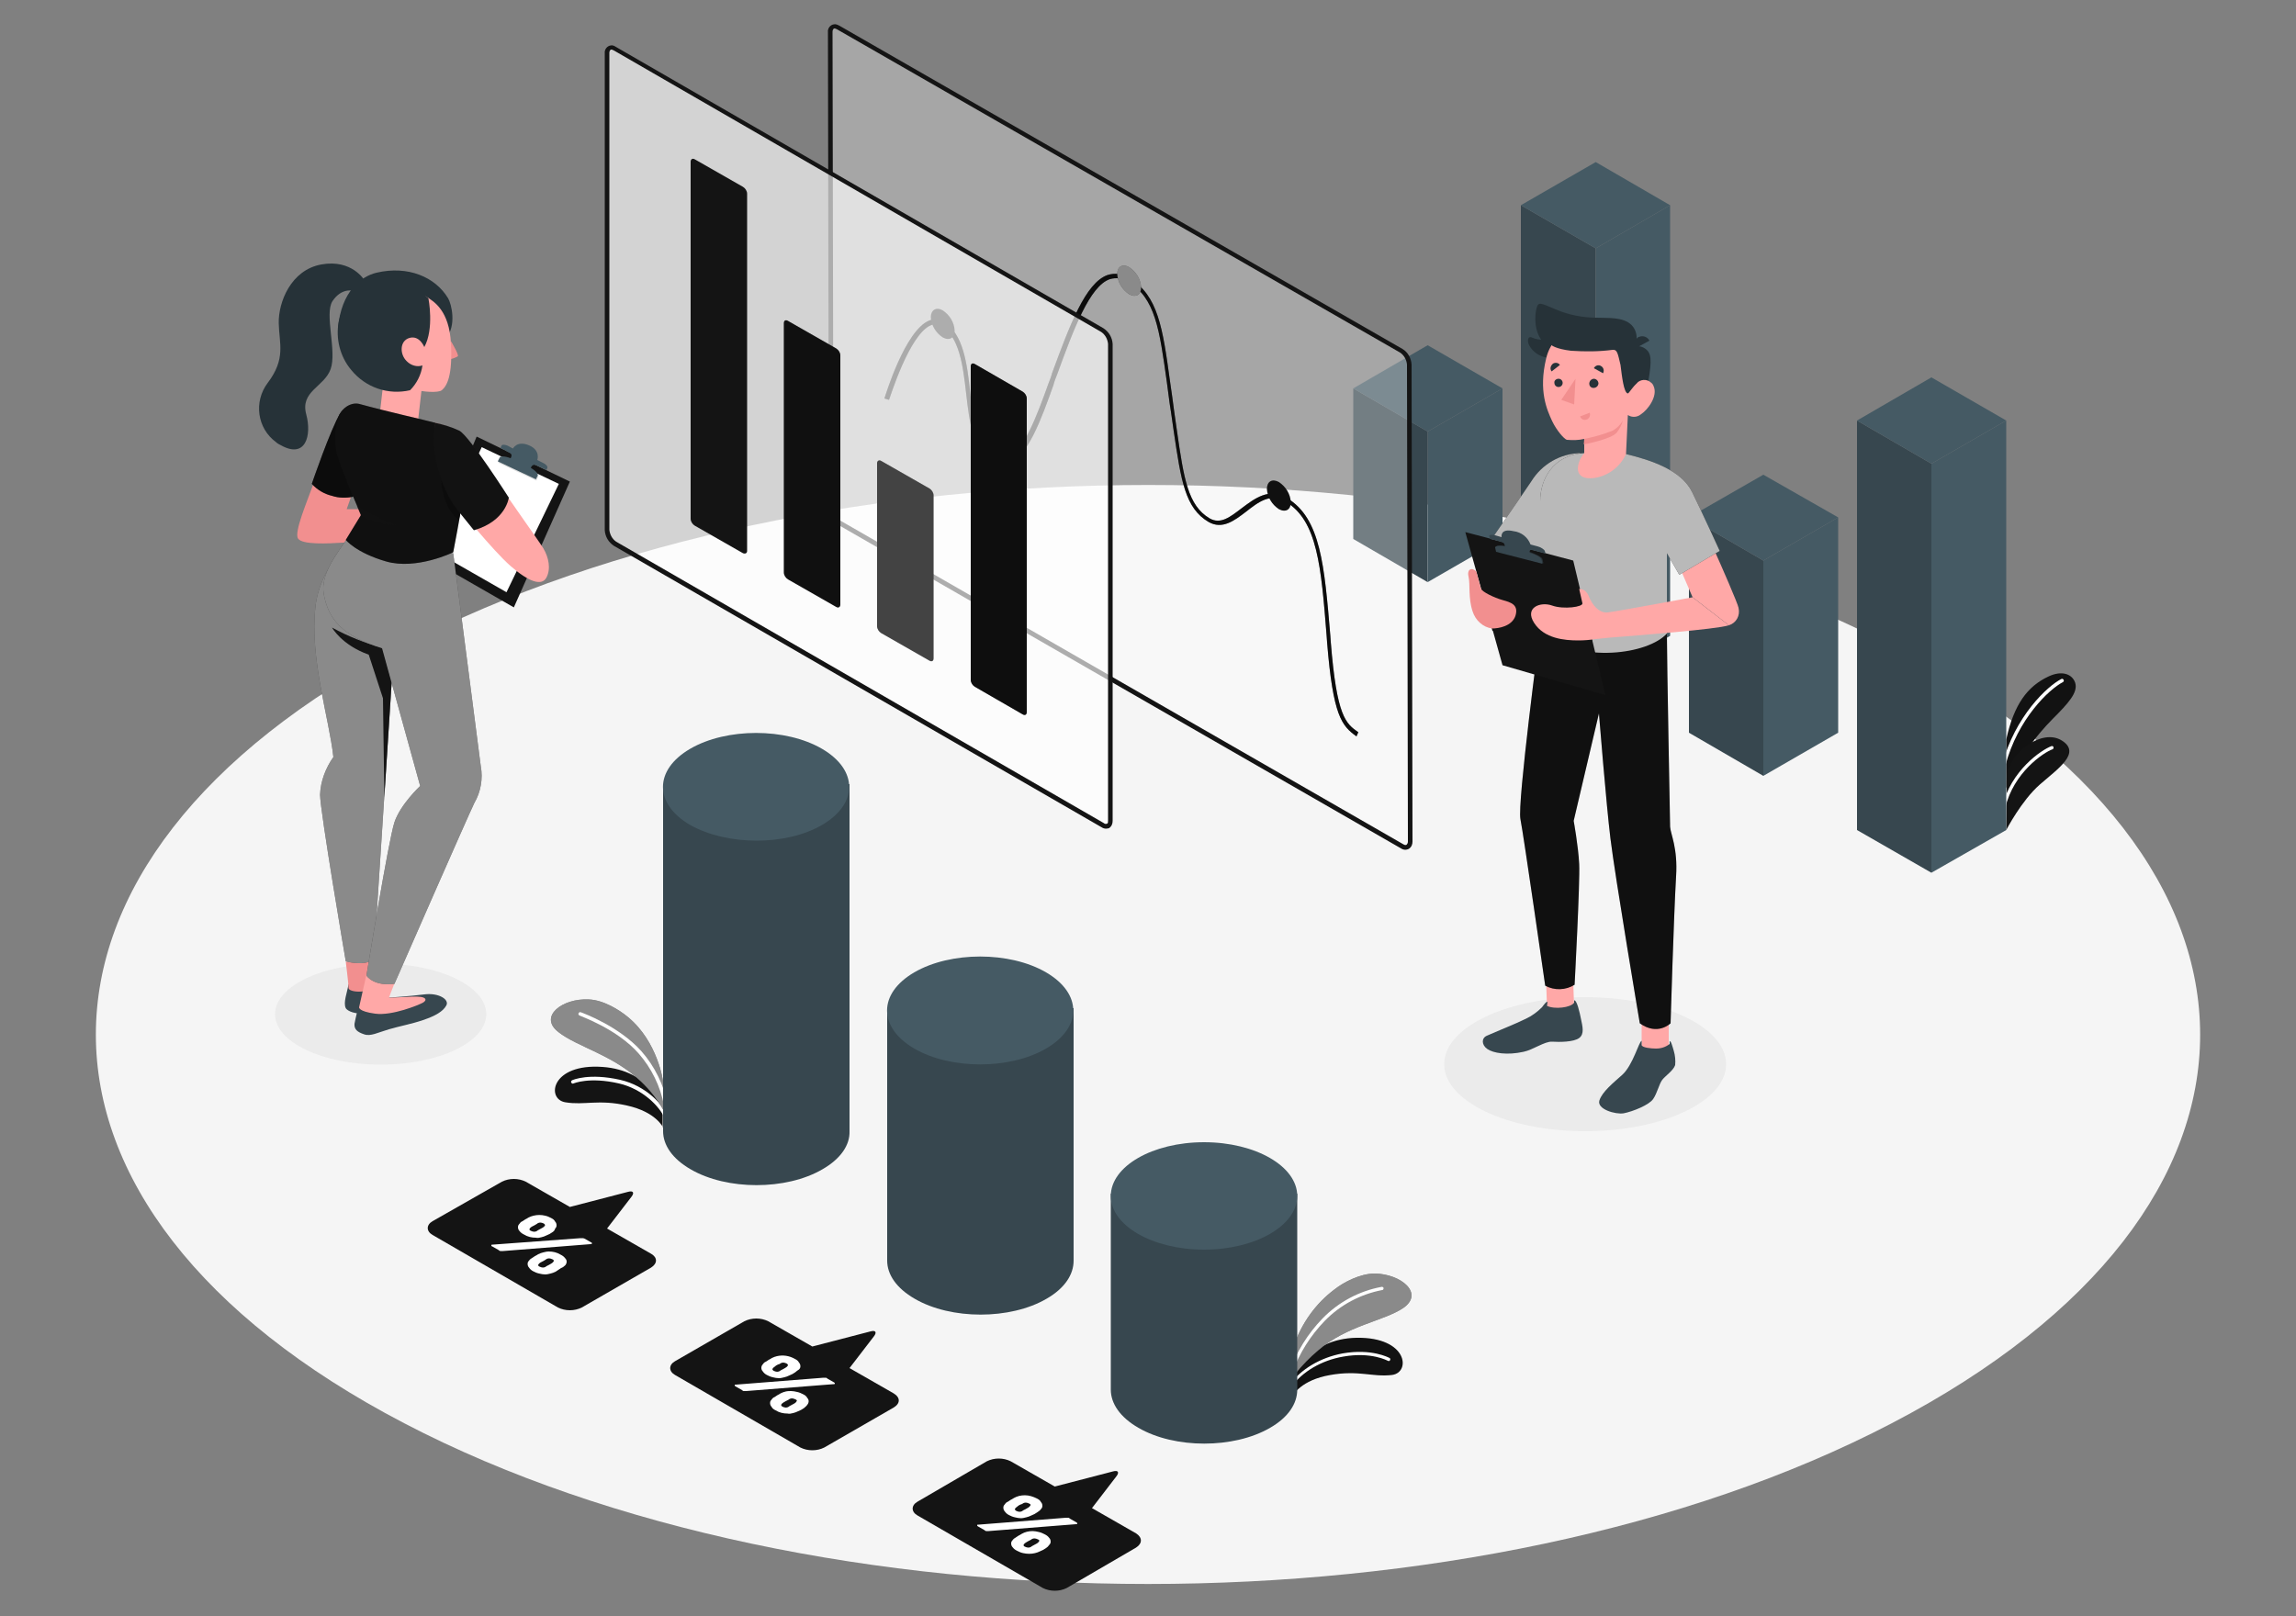 <svg xmlns="http://www.w3.org/2000/svg" xmlns:xlink="http://www.w3.org/1999/xlink" id="Layer_1" x="0px" y="0px" viewBox="0 0 500 352" style="enable-background:new 0 0 500 352;" xml:space="preserve"><rect x="0" y="0" width="500" height="352" fill="#808080" stroke="none"/><style type="text/css">	.st0{fill:#F5F5F5;}	.st1{fill:#EBEBEB;}	.st2{fill:#141414;}	.st3{opacity:0.1;enable-background:new    ;}	.st4{fill:#FFFFFF;}	.st5{opacity:0.5;fill:#FFFFFF;enable-background:new    ;}	.st6{fill:#37474F;}	.st7{fill:#E0E0E0;fill-opacity:0;}	.st8{fill:#455A64;}	.st9{opacity:0.3;}	.st10{opacity:0.4;}	.st11{opacity:0.2;}	.st12{opacity:0.5;}	.st13{opacity:0.65;fill:#FFFFFF;enable-background:new    ;}	.st14{fill:#FFA8A7;}	.st15{opacity:0.7;}	.st16{opacity:0.2;enable-background:new    ;}	.st17{opacity:0.7;fill:#FFFFFF;enable-background:new    ;}	.st18{fill:#263238;}	.st19{fill:#F28F8F;}	.st20{opacity:0.43;fill:#455A64;enable-background:new    ;}	.st21{fill:#E0E0E0;}	.st22{opacity:0.4;enable-background:new    ;}	.st23{opacity:0.25;fill:#141414;enable-background:new    ;}</style><g id="freepik--Floor--inject-81">	<path class="st0" d="M88,310c89.5,46.7,234.5,46.7,324,0s89.5-122.5,0-169.3s-234.5-46.7-324,0S-1.5,263.3,88,310z"></path></g><g id="freepik--Shadows--inject-81">	<ellipse class="st1" cx="82.9" cy="220.9" rx="23" ry="11"></ellipse>	<ellipse class="st1" cx="345.2" cy="231.8" rx="30.7" ry="14.6"></ellipse></g><g id="freepik--Plants--inject-81">	<path class="st2" d="M436.9,171.7c0,0,2.4-7.3,10.1-15.1c3.4-3.4,5.6-5.8,4.9-7.9c-0.6-1.8-2.8-2.8-5.9-1.3  c-4.4,2.1-7.4,5.9-9.1,13.7L436.9,171.7z"></path>	<path class="st3" d="M436.9,171.7c0,0,2.4-7.3,10.1-15.1c3.4-3.4,5.6-5.8,4.9-7.9c-0.6-1.8-2.8-2.8-5.9-1.3  c-4.4,2.1-7.4,5.9-9.1,13.7L436.9,171.7z"></path>	<path class="st4" d="M436.4,167.1L436.4,167.1c-0.3-0.1-0.4-0.3-0.4-0.5c2.8-10.6,9.9-17.2,12.9-18.7c0.2-0.1,0.4,0,0.5,0.2  c0.1,0.2,0,0.4-0.2,0.5c-2.9,1.5-9.8,7.9-12.5,18.2C436.7,167,436.5,167.1,436.4,167.1z"></path>	<path class="st2" d="M436.9,180.8c0,0,3.3-6.4,7.3-9.9s9.1-6.9,4.8-9.6s-11.4,2.6-12,7.8L436.9,180.8z"></path>	<path class="st4" d="M436.4,176.2L436.4,176.2c-0.3,0-0.4-0.2-0.4-0.4c1.9-8,8.6-12.5,10.8-13.3c0.2,0,0.4,0.1,0.4,0.3  c0,0.2-0.1,0.4-0.2,0.4c-2,0.7-8.5,5.1-10.3,12.7C436.7,176,436.5,176.2,436.4,176.2z"></path>	<path class="st2" d="M144.4,245.6c0,0-1.5-3.4-7.9-4.8c-6.2-1.4-9.2,0-13.4-0.7s-3.1-8.5,8.1-7.7c10.3,0.7,13.1,8.8,13.1,8.8V245.6  z"></path>	<path class="st4" d="M145,243.7c-0.1,0-0.3-0.1-0.3-0.2c-1-2.4-4.7-6.3-9.9-7.5c-6.5-1.5-9.9,0-9.9,0c-0.2,0.1-0.4,0-0.5-0.2  c-0.1-0.2,0-0.4,0.2-0.5c0.2-0.1,3.7-1.6,10.4-0.1c5.8,1.3,9.5,5.6,10.4,7.9c0.1,0.2,0,0.4-0.2,0.5c0,0,0,0,0,0L145,243.7z"></path>	<path class="st2" d="M144.4,241.7c-1.3-2.3-2.9-4.3-4.8-6.1c-6-5.8-14-7.6-18-10.8c-4.4-3.4,0.9-7.4,6.6-7.1  c3.2,0.1,6.7,2.3,8.5,3.8c6.6,5.4,7.7,14.1,7.7,14.1L144.4,241.7z"></path>	<path class="st5" d="M144.4,241.7c-1.3-2.3-2.9-4.3-4.8-6.1c-6-5.8-14-7.6-18-10.8c-4.4-3.4,0.9-7.4,6.6-7.1  c3.2,0.1,6.7,2.3,8.5,3.8c6.6,5.4,7.7,14.1,7.7,14.1L144.4,241.7z"></path>	<path class="st4" d="M145,241.1c-0.2,0-0.3-0.1-0.4-0.3c-0.8-4.2-2.7-8.1-5.5-11.3c-4.7-5.4-12.8-8.2-12.9-8.3  c-0.2-0.1-0.3-0.3-0.2-0.5c0.1-0.2,0.3-0.3,0.5-0.2c0,0,0,0,0,0c0.3,0.1,8.3,3,13.2,8.5c2.9,3.3,4.9,7.4,5.7,11.7  C145.4,240.9,145.3,241.1,145,241.1C145.1,241.1,145.1,241.1,145,241.1L145,241.1z"></path>	<path class="st2" d="M281.6,303.9c0,0,1.7-3.3,8.1-4.4c6.2-1.1,9.2,0.5,13.4,0s3.5-8.3-7.7-8.1c-10.3,0.2-13.6,8.1-13.6,8.1  L281.6,303.9z"></path>	<path class="st3" d="M281.6,303.9c0,0,1.7-3.3,8.1-4.4c6.2-1.1,9.2,0.5,13.4,0s3.5-8.3-7.7-8.1c-10.3,0.2-13.6,8.1-13.6,8.1  L281.6,303.9z"></path>	<path class="st4" d="M281.1,302.3c-0.1,0-0.2,0-0.2-0.1c-0.2-0.1-0.2-0.3-0.1-0.5c0,0,0,0,0,0c2.4-3.4,6.7-6,11.6-6.9  c6.3-1.1,10,0.9,10.2,1c0.2,0.1,0.2,0.3,0.1,0.5c-0.1,0.2-0.3,0.2-0.5,0.1l0,0c0,0-3.6-2-9.7-0.9c-4.7,0.8-8.9,3.3-11.2,6.5  C281.4,302.3,281.3,302.3,281.1,302.3z"></path>	<path class="st2" d="M282.1,299.2c1.5-1.8,3.1-3.5,4.9-5c6.3-5.5,14.3-6.4,18.6-9.3c4.6-3.2-0.5-7.4-6.2-7.5  c-3.2,0-6.8,1.9-8.7,3.4c-4.2,3.1-7.3,7.5-9,12.5L282.1,299.2z"></path>	<path class="st5" d="M282.1,299.2c1.5-1.8,3.1-3.5,4.9-5c6.3-5.5,14.3-6.4,18.6-9.3c4.6-3.2-0.5-7.4-6.2-7.5  c-3.2,0-6.8,1.9-8.7,3.4c-4.2,3.1-7.3,7.5-9,12.5L282.1,299.2z"></path>	<path class="st4" d="M281.1,299.2H281c-0.2-0.1-0.3-0.3-0.2-0.5c1.6-4.3,4-8.2,7.2-11.5c3.5-3.6,8-6,12.9-6.9  c0.2,0,0.4,0.1,0.4,0.3c0,0,0,0,0,0c0,0.2-0.1,0.4-0.3,0.4c0,0,0,0,0,0c-4.7,0.9-9.1,3.2-12.5,6.7c-3.1,3.2-5.5,7-7,11.1  C281.5,299.1,281.3,299.2,281.1,299.2z"></path></g><g id="freepik--bar-charts--inject-81">	<path class="st6" d="M185,246.4L185,246.4v-75.6h-40.6v75.6l0,0c0,3,2,6,6,8.3c7.9,4.6,20.8,4.6,28.7,0  C183.1,252.4,185.1,249.4,185,246.4L185,246.4L185,246.4z"></path>	<path class="st7" d="M185,246.4L185,246.4v-75.6h-40.6v75.6l0,0c0,3,2,6,6,8.3c7.9,4.6,20.8,4.6,28.7,0  C183.1,252.4,185.1,249.4,185,246.4L185,246.4L185,246.4z"></path>	<path class="st8" d="M150.3,179.7c-7.9-4.6-7.9-12,0-16.6s20.8-4.6,28.7,0s7.9,12,0,16.6C171.1,184.3,158.3,184.2,150.3,179.7z"></path>	<path class="st6" d="M233.8,274.6L233.8,274.6v-55h-40.6v55l0,0c0,3,2,6,6,8.3c7.9,4.6,20.8,4.6,28.7,0  C231.9,280.6,233.8,277.6,233.8,274.6L233.8,274.6z"></path>	<path class="st7" d="M233.8,274.6L233.8,274.6v-55h-40.6v55l0,0c0,3,2,6,6,8.3c7.9,4.6,20.8,4.6,28.7,0  C231.9,280.6,233.8,277.6,233.8,274.6L233.8,274.6z"></path>	<path class="st8" d="M199.1,228.4c-7.9-4.6-7.9-12,0-16.6s20.8-4.6,28.7,0s7.9,12,0,16.6S207,233,199.1,228.4z"></path>	<path class="st6" d="M282.5,302.7L282.5,302.7V260h-40.6v42.7l0,0c0,3,2,6,6,8.3c7.9,4.6,20.8,4.6,28.7,0  C280.6,308.7,282.5,305.7,282.5,302.7L282.5,302.7z"></path>	<path class="st7" d="M282.5,302.7L282.5,302.7V260h-40.6v42.7l0,0c0,3,2,6,6,8.3c7.9,4.6,20.8,4.6,28.7,0  C280.6,308.7,282.5,305.7,282.5,302.7L282.5,302.7z"></path>	<ellipse class="st8" cx="262.2" cy="260.5" rx="20.3" ry="11.7"></ellipse>	<path class="st2" d="M141.8,273.1l-9.6-5.5l5.3-6.9c0.7-0.9,0.4-1.4-0.7-1.1l-12.7,3.3l-9.6-5.5c-1.6-0.8-3.6-0.8-5.2,0L94.2,266  c-1.4,0.8-1.4,2.2,0,3l27.3,15.8c1.6,0.8,3.6,0.8,5.2,0l15.1-8.7C143.2,275.2,143.2,273.9,141.8,273.1z"></path>	<path class="st4" d="M126.4,269.7c0.2,0,0.3,0,0.5,0c0.2,0,0.3,0.1,0.4,0.1l1.4,0.8c0.1,0,0.2,0.1,0.2,0.2c0,0.1,0,0.1-0.1,0.2  c0,0-0.1,0-0.1,0c0,0-0.1,0-0.1,0l-19,1.5H109c-0.2,0-0.3-0.1-0.4-0.2l-1.4-0.8c-0.1,0-0.2-0.1-0.2-0.2c0-0.1,0-0.1,0.1-0.2  c0,0,0.1,0,0.1,0h0.2L126.4,269.7z M120.3,268.4c-0.4,0.3-0.8,0.5-1.3,0.7c-0.4,0.2-0.7,0.3-1.1,0.4c-0.4,0.1-0.8,0.2-1.2,0.1  c-0.9,0-1.8-0.2-2.6-0.7c-0.4-0.2-0.7-0.4-1-0.8c-0.2-0.2-0.3-0.5-0.3-0.8c0-0.3,0.1-0.5,0.3-0.7c0.2-0.3,0.4-0.5,0.7-0.6  c0.2-0.1,0.4-0.3,0.6-0.4c0.2-0.1,0.4-0.2,0.7-0.4c0.4-0.2,0.7-0.3,1.1-0.4c0.8-0.2,1.7-0.2,2.5,0c0.5,0.1,0.9,0.3,1.3,0.5  c0.4,0.2,0.7,0.4,0.9,0.8c0.2,0.2,0.3,0.5,0.3,0.8c0,0.3-0.1,0.5-0.3,0.7C120.8,268,120.6,268.2,120.3,268.4L120.3,268.4z   M122.2,276.2c-0.4,0.3-0.8,0.5-1.2,0.8c-0.4,0.2-0.7,0.3-1.1,0.4c-0.4,0.1-0.8,0.2-1.2,0.2c-0.4,0-0.9-0.1-1.3-0.2  c-0.5-0.1-0.9-0.3-1.3-0.5c-0.4-0.2-0.7-0.5-0.9-0.8c-0.2-0.2-0.3-0.5-0.3-0.8c0-0.3,0.1-0.5,0.3-0.7c0.2-0.3,0.5-0.5,0.7-0.6  c0.2-0.1,0.4-0.3,0.6-0.4c0.2-0.1,0.4-0.2,0.7-0.4c0.4-0.2,0.7-0.3,1.1-0.4c0.4-0.1,0.8-0.2,1.2-0.2c0.9,0,1.8,0.2,2.6,0.7  c0.4,0.2,0.7,0.4,1,0.8c0.4,0.4,0.4,1,0,1.5C122.8,275.9,122.5,276.1,122.2,276.2L122.2,276.2z M115.8,267.2  c-0.2,0.1-0.4,0.3-0.5,0.5c0,0.1,0,0.3,0.3,0.4c0.2,0.1,0.5,0.2,0.7,0.2c0.3,0,0.6-0.1,0.8-0.3c0.4-0.2,0.7-0.4,1.1-0.6  c0.2-0.1,0.4-0.3,0.5-0.5c0-0.1-0.1-0.3-0.3-0.4c-0.2-0.1-0.5-0.2-0.7-0.2c-0.3,0-0.6,0.1-0.8,0.3  C116.6,266.8,116.2,267,115.8,267.2L115.8,267.2z M117.7,275c-0.2,0.1-0.4,0.3-0.5,0.5c0,0.1,0,0.3,0.3,0.4  c0.2,0.1,0.5,0.2,0.7,0.2c0.3,0,0.6-0.1,0.8-0.3c0.4-0.2,0.8-0.4,1.1-0.6c0.2-0.1,0.4-0.3,0.5-0.5c0-0.1,0-0.3-0.3-0.4  c-0.2-0.1-0.5-0.2-0.7-0.2c-0.3,0-0.6,0.1-0.8,0.3C118.5,274.6,118.1,274.8,117.7,275L117.7,275z"></path>	<path class="st2" d="M194.6,303.5L185,298l5.3-6.9c0.7-0.9,0.4-1.4-0.7-1.1l-12.7,3.3l-9.6-5.5c-1.6-0.8-3.6-0.8-5.2,0l-15.1,8.7  c-1.4,0.8-1.4,2.2,0,3l27.3,15.8c1.6,0.8,3.6,0.8,5.2,0l15.1-8.7C196.1,305.7,196.1,304.4,194.6,303.5z"></path>	<path class="st4" d="M179.3,300.1h0.5c0.2,0,0.3,0.1,0.4,0.2l1.4,0.8c0.1,0.1,0.2,0.1,0.2,0.2s0,0.1-0.1,0.2c0,0-0.1,0-0.1,0h-0.1  l-19,1.5c-0.2,0-0.3,0-0.5,0c-0.2,0-0.3-0.1-0.4-0.2l-1.4-0.8c-0.1-0.1-0.2-0.1-0.2-0.2c0-0.1,0-0.2,0.1-0.2h0.1h0.1L179.3,300.1z   M173.2,298.9c-0.4,0.3-0.8,0.5-1.3,0.7c-0.4,0.2-0.7,0.3-1.1,0.4c-0.4,0.1-0.8,0.2-1.2,0.2c-0.4,0-0.9-0.1-1.3-0.2  c-0.5-0.1-0.9-0.3-1.3-0.5c-0.4-0.2-0.7-0.5-0.9-0.8c-0.4-0.4-0.4-1.1,0-1.5c0.2-0.3,0.4-0.5,0.7-0.6c0.2-0.1,0.4-0.3,0.6-0.4  c0.2-0.1,0.4-0.2,0.7-0.4c0.4-0.2,0.7-0.3,1.1-0.4c1.3-0.3,2.7-0.1,3.9,0.6c0.4,0.2,0.7,0.4,0.9,0.8c0.2,0.2,0.3,0.5,0.3,0.8  c0,0.3-0.1,0.5-0.3,0.7C173.7,298.5,173.4,298.7,173.2,298.9L173.2,298.9z M175.1,306.7c-0.4,0.3-0.8,0.5-1.3,0.7  c-0.4,0.2-0.7,0.3-1.1,0.4c-0.4,0.1-0.8,0.2-1.2,0.1c-0.9,0-1.8-0.2-2.6-0.7c-0.4-0.2-0.7-0.4-0.9-0.8c-0.2-0.2-0.3-0.5-0.3-0.8  c0-0.3,0.1-0.5,0.3-0.7c0.2-0.3,0.4-0.5,0.7-0.6c0.2-0.1,0.4-0.3,0.6-0.4s0.4-0.2,0.7-0.4c0.4-0.2,0.7-0.3,1.1-0.4  c0.4-0.1,0.8-0.1,1.2-0.1c0.4,0,0.9,0.1,1.3,0.2c0.5,0.1,0.9,0.3,1.3,0.5c0.4,0.2,0.7,0.4,0.9,0.8c0.4,0.4,0.4,1,0,1.5  C175.6,306.3,175.3,306.5,175.1,306.7z M168.7,297.7c-0.2,0.1-0.4,0.3-0.5,0.5c0,0.1,0.1,0.3,0.3,0.4c0.2,0.1,0.5,0.2,0.7,0.2  c0.3,0,0.6-0.1,0.8-0.3c0.4-0.2,0.8-0.4,1.1-0.6c0.2-0.1,0.4-0.3,0.5-0.5c0-0.1-0.1-0.3-0.3-0.4c-0.2-0.1-0.5-0.2-0.7-0.2  c-0.3,0-0.6,0.1-0.8,0.3C169.4,297.2,169,297.4,168.7,297.7L168.7,297.7z M170.6,305.5c-0.2,0.1-0.4,0.3-0.5,0.5  c0,0.1,0.1,0.3,0.3,0.4c0.2,0.1,0.5,0.2,0.7,0.2c0.3,0,0.6-0.1,0.8-0.3c0.4-0.2,0.7-0.4,1.1-0.6c0.2-0.1,0.4-0.3,0.5-0.5  c0.1-0.1,0-0.3-0.3-0.4c-0.2-0.1-0.5-0.2-0.7-0.2c-0.3,0-0.6,0.1-0.8,0.3C171.3,305.1,170.9,305.3,170.6,305.5L170.6,305.5z"></path>	<path class="st2" d="M247.4,334l-9.6-5.5l5.3-6.9c0.7-0.9,0.4-1.4-0.7-1.1l-12.7,3.3l-9.6-5.5c-1.6-0.8-3.6-0.8-5.2,0l-15.1,8.8  c-1.4,0.8-1.4,2.2,0,3l27.3,15.8c1.6,0.8,3.6,0.8,5.2,0l15.1-8.8C248.8,336.2,248.8,334.9,247.4,334z"></path>	<path class="st4" d="M232.1,330.6h0.5c0.2,0,0.3,0.1,0.4,0.2l1.4,0.8c0.1,0.1,0.2,0.1,0.2,0.2s0,0.1-0.1,0.2h-0.1h-0.1l-19,1.5  c-0.2,0-0.3,0-0.5,0c-0.2,0-0.3-0.1-0.4-0.2l-1.4-0.8c-0.1-0.1-0.2-0.1-0.2-0.2c0-0.1,0-0.2,0.1-0.2h0.1c0,0,0.1,0,0.1,0  L232.1,330.6z M225.9,329.4c-0.4,0.3-0.8,0.5-1.3,0.7c-0.4,0.2-0.7,0.3-1.1,0.4c-0.4,0.1-0.8,0.2-1.2,0.2c-0.4,0-0.9-0.1-1.3-0.2  c-0.5-0.1-0.9-0.3-1.3-0.5c-0.4-0.2-0.7-0.5-0.9-0.8c-0.2-0.2-0.3-0.5-0.3-0.8c0-0.3,0.1-0.5,0.3-0.7c0.2-0.3,0.4-0.5,0.7-0.6  c0.2-0.1,0.4-0.3,0.6-0.4s0.4-0.2,0.7-0.4c0.7-0.4,1.5-0.6,2.4-0.6c0.9,0,1.8,0.3,2.6,0.7c0.4,0.2,0.7,0.4,0.9,0.8  c0.2,0.2,0.3,0.5,0.3,0.8c0,0.3-0.1,0.5-0.3,0.7C226.5,329,226.2,329.2,225.9,329.4L225.9,329.4z M227.8,337.2  c-0.4,0.3-0.8,0.5-1.3,0.7c-0.4,0.2-0.7,0.3-1.1,0.4c-0.8,0.2-1.7,0.2-2.6,0c-0.5-0.1-0.9-0.3-1.3-0.5c-0.4-0.2-0.7-0.4-1-0.8  c-0.2-0.2-0.3-0.5-0.3-0.8c0-0.3,0.1-0.5,0.3-0.7c0.2-0.3,0.5-0.5,0.7-0.6c0.2-0.1,0.4-0.3,0.6-0.4c0.2-0.1,0.4-0.2,0.7-0.4  c0.7-0.4,1.5-0.6,2.4-0.6c0.4,0,0.9,0.1,1.3,0.2c0.5,0.1,0.9,0.3,1.3,0.5c0.4,0.2,0.7,0.4,1,0.8c0.2,0.2,0.3,0.5,0.3,0.8  c0,0.3-0.1,0.5-0.3,0.7C228.3,336.8,228.1,337,227.8,337.2L227.8,337.2z M221.5,328.2c-0.2,0.1-0.4,0.3-0.5,0.5  c0,0.1,0.1,0.3,0.3,0.4c0.2,0.1,0.5,0.2,0.7,0.2c0.3,0,0.6-0.1,0.8-0.3c0.4-0.2,0.8-0.4,1.1-0.6c0.2-0.1,0.4-0.3,0.5-0.5  c0.1-0.1,0-0.3-0.3-0.4c-0.2-0.1-0.5-0.2-0.7-0.2c-0.3,0-0.6,0.1-0.8,0.3C222.2,327.7,221.8,327.9,221.5,328.2L221.5,328.2z   M223.4,336c-0.2,0.1-0.4,0.3-0.5,0.5c0,0.1,0,0.3,0.3,0.4c0.2,0.1,0.5,0.2,0.7,0.2c0.3,0,0.6-0.1,0.8-0.3c0.4-0.2,0.7-0.4,1.1-0.6  c0.2-0.1,0.4-0.3,0.5-0.5c0.1-0.1,0-0.3-0.3-0.4c-0.2-0.1-0.5-0.2-0.7-0.2c-0.3,0-0.6,0.1-0.8,0.3  C224.1,335.6,223.7,335.8,223.4,336L223.4,336z"></path>	<polygon class="st6" points="384,169 367.8,159.6 367.8,112.7 384,122.1  "></polygon>	<polygon class="st8" points="384,169 400.3,159.6 400.3,112.7 384,122.1  "></polygon>	<polygon class="st8" points="367.8,112.7 384,122.1 400.3,112.7 384,103.4  "></polygon>	<polygon class="st6" points="347.5,147.9 331.2,138.5 331.2,44.7 347.5,54.1  "></polygon>	<polygon class="st8" points="347.5,147.9 363.7,138.5 363.7,44.7 347.5,54.1  "></polygon>	<polygon class="st8" points="331.2,44.7 347.5,54.1 363.7,44.7 347.5,35.3  "></polygon>	<polygon class="st6" points="310.9,126.8 294.7,117.4 294.7,84.6 310.9,94  "></polygon>	<polygon class="st8" points="310.9,126.8 327.2,117.4 327.2,84.6 310.9,94  "></polygon>	<polygon class="st8" points="294.7,84.6 310.9,94 327.2,84.6 310.9,75.2  "></polygon>	<polygon class="st6" points="420.6,190.1 404.4,180.8 404.4,91.6 420.6,101  "></polygon>	<polygon class="st8" points="420.6,190.1 436.9,180.8 436.9,91.6 420.6,101  "></polygon>	<polygon class="st8" points="404.4,91.6 420.6,101 436.9,91.6 420.6,82.2  "></polygon></g><g id="freepik--main-charts--inject-81">	<g class="st9">		<path class="st4" d="M307,183.3l-0.2-103.9c-0.1-1.2-0.7-2.3-1.7-3L182.5,6c-1-0.6-1.7-0.1-1.7,1l0.2,103.8c0.1,1.2,0.7,2.3,1.7,3   l122.6,70.5C306.2,184.9,307,184.4,307,183.3z"></path>	</g>	<path class="st2" d="M306.1,185.1c-0.4,0-0.7-0.1-1-0.3l-122.6-70.5c-1.2-0.7-1.9-2-2-3.4L180.3,7c-0.1-0.8,0.5-1.6,1.3-1.7  c0.4-0.1,0.8,0.1,1.2,0.3L305.4,76c1.2,0.7,1.9,2,2,3.4l0.2,103.9c0,0.6-0.2,1.2-0.8,1.6C306.6,185,306.3,185.1,306.1,185.1z   M181.8,6.2c-0.1,0-0.1,0-0.2,0c-0.2,0.2-0.3,0.4-0.3,0.7l0.2,103.9c0.1,1.1,0.6,2,1.5,2.6l122.6,70.5c0.3,0.2,0.6,0.2,0.7,0.1  s0.3-0.3,0.3-0.7l-0.2-103.9c-0.1-1-0.6-2-1.5-2.6L182.3,6.4C182.1,6.3,181.9,6.2,181.8,6.2z"></path>	<path class="st2" d="M295.4,160.4c-3.2-2.3-5.1-4.4-6.4-20.5l-0.1-1.4c-1.2-15.1-2-25.1-8.9-29.2c-3.3-2-5.9,0-8.7,2.2  c-2.5,1.9-5.1,3.9-8.1,2.2c-5.1-3-6-8.9-7.6-19.8c-0.2-1.3-0.4-2.8-0.6-4.2c-0.4-2.3-0.6-4.5-0.9-6.5c-1.6-11.4-2.5-18.3-8.4-21.8  c-1.2-0.8-2.6-1-4-0.6c-4.4,1.5-7.9,10.9-11.5,20.8c-0.3,0.7-0.6,1.5-0.8,2.3c-2.6,7.3-5.6,15.6-9.8,17.1c-1.2,0.4-2.5,0.3-3.6-0.4  c-4.1-2.3-4.9-8.7-5.6-14.9S208.9,73.4,205,71c-0.7-0.4-1.5-0.5-2.2-0.2c-4.8,1.9-9.1,16.2-9.2,16.3l-1-0.3  c0.2-0.6,4.5-14.9,9.8-17c1-0.4,2.2-0.3,3.1,0.3c4.3,2.6,5.1,9.1,5.8,15.5s1.4,12.1,5.1,14.2c0.8,0.5,1.8,0.6,2.7,0.3  c3.7-1.4,6.8-9.8,9.2-16.5c0.3-0.8,0.6-1.5,0.8-2.3c3.9-10.6,7.3-19.7,12.1-21.4c1.6-0.5,3.4-0.3,4.8,0.7  c6.2,3.8,7.2,10.8,8.8,22.5c0.3,2,0.6,4.2,0.9,6.5c0.2,1.5,0.4,2.9,0.6,4.2c1.5,10.5,2.4,16.3,7.1,19.1c2.4,1.4,4.5-0.3,7-2.2  c2.8-2.1,6-4.6,9.9-2.2c7.3,4.4,8.1,14.6,9.4,29.9l0.1,1.4c1.3,16.4,3.3,17.8,6,19.7L295.4,160.4z"></path>	<g class="st10">		<path d="M295.4,160.4c-3.2-2.3-5.1-4.4-6.4-20.5l-0.1-1.4c-1.2-15.1-2-25.1-8.9-29.2c-3.3-2-5.9,0-8.7,2.2   c-2.5,1.9-5.1,3.9-8.1,2.2c-5.1-3-6-8.9-7.6-19.8c-0.2-1.3-0.4-2.8-0.6-4.2c-0.4-2.3-0.6-4.5-0.9-6.5c-1.6-11.4-2.5-18.3-8.4-21.8   c-1.2-0.8-2.6-1-4-0.6c-4.4,1.5-7.9,10.9-11.5,20.8c-0.3,0.7-0.6,1.5-0.8,2.3c-2.6,7.3-5.6,15.6-9.8,17.1   c-1.2,0.4-2.5,0.3-3.6-0.4c-4.1-2.3-4.9-8.7-5.6-14.9S208.9,73.4,205,71c-0.7-0.4-1.5-0.5-2.2-0.2c-4.8,1.9-9.1,16.2-9.2,16.3   l-1-0.3c0.2-0.6,4.5-14.9,9.8-17c1-0.4,2.2-0.3,3.1,0.3c4.3,2.6,5.1,9.1,5.8,15.5s1.4,12.1,5.1,14.2c0.8,0.5,1.8,0.6,2.7,0.3   c3.7-1.4,6.8-9.8,9.2-16.5c0.3-0.8,0.6-1.5,0.8-2.3c3.9-10.6,7.3-19.7,12.1-21.4c1.6-0.5,3.4-0.3,4.8,0.7   c6.2,3.8,7.2,10.8,8.8,22.5c0.3,2,0.6,4.2,0.9,6.5c0.2,1.5,0.4,2.9,0.6,4.2c1.5,10.5,2.4,16.3,7.1,19.1c2.4,1.4,4.5-0.3,7-2.2   c2.8-2.1,6-4.6,9.9-2.2c7.3,4.4,8.1,14.6,9.4,29.9l0.1,1.4c1.3,16.4,3.3,17.8,6,19.7L295.4,160.4z"></path>	</g>	<path class="st2" d="M278.5,105c1.5,1,2.5,2.6,2.6,4.4c0,1.6-1.1,2.3-2.6,1.5c-1.5-1-2.5-2.6-2.6-4.4  C275.9,104.9,277,104.2,278.5,105z"></path>	<g class="st11">		<path d="M278.5,105c1.5,1,2.5,2.6,2.6,4.4c0,1.6-1.1,2.3-2.6,1.5c-1.5-1-2.5-2.6-2.6-4.4C275.9,104.9,277,104.2,278.5,105z"></path>	</g>	<path class="st2" d="M245.9,58.2c1.5,1,2.5,2.6,2.6,4.4c0,1.6-1.1,2.3-2.6,1.5c-1.5-1-2.5-2.6-2.6-4.4  C243.3,58,244.5,57.4,245.9,58.2z"></path>	<g class="st12">		<path class="st4" d="M245.9,58.2c1.5,1,2.5,2.6,2.6,4.4c0,1.6-1.1,2.3-2.6,1.5c-1.5-1-2.5-2.6-2.6-4.4   C243.3,58,244.5,57.4,245.9,58.2z"></path>	</g>	<path class="st2" d="M205.3,67.6c1.5,1,2.5,2.6,2.6,4.4c0,1.6-1.1,2.3-2.6,1.5c-1.5-1-2.5-2.6-2.6-4.4  C202.7,67.5,203.9,66.8,205.3,67.6z"></path>	<path class="st13" d="M241.9,178.8V74.9c-0.1-1.2-0.7-2.3-1.7-3L133.9,10.6c-1-0.6-1.7-0.1-1.7,1v103.9c0.1,1.2,0.7,2.3,1.7,3  l106.2,61.3C241.1,180.3,241.9,179.9,241.9,178.8z"></path>	<path class="st2" d="M240.9,180.5c-0.4,0-0.7-0.1-1-0.3l-106.2-61.3c-1.2-0.8-1.9-2-2-3.4V11.6c-0.1-0.8,0.5-1.6,1.3-1.7  c0.4-0.1,0.8,0.1,1.1,0.3l106.2,61.3c1.2,0.8,1.9,2,2,3.4v103.9c0,0.6-0.2,1.2-0.8,1.6C241.4,180.4,241.2,180.5,240.9,180.5z   M133.2,10.8c-0.1,0-0.1,0-0.2,0c-0.2,0.2-0.3,0.4-0.3,0.7v103.9c0.1,1,0.6,2,1.5,2.6l106.2,61.3c0.2,0.2,0.5,0.2,0.7,0.1  c0.2-0.1,0.2-0.3,0.2-0.7V74.9c-0.1-1-0.6-2-1.5-2.6L133.7,11C133.5,10.9,133.3,10.8,133.2,10.8z"></path>	<path class="st2" d="M223.6,155.1V86.8c0-0.6-0.4-1.2-0.9-1.5l-10.4-6c-0.5-0.3-0.9-0.1-0.9,0.5v68.3c0,0.6,0.4,1.2,0.9,1.5l10.4,6  C223.2,155.9,223.6,155.7,223.6,155.1z"></path>	<g class="st9">		<path d="M223.6,155.1V86.8c0-0.6-0.4-1.2-0.9-1.5l-10.4-6c-0.5-0.3-0.9-0.1-0.9,0.5v68.3c0,0.6,0.4,1.2,0.9,1.5l10.4,6   C223.2,155.9,223.6,155.7,223.6,155.1z"></path>	</g>	<path class="st2" d="M203.3,143.4v-35.5c0-0.6-0.4-1.2-0.9-1.5l-10.5-6c-0.5-0.3-0.9,0-0.9,0.5v35.5c0,0.6,0.4,1.2,0.9,1.5l10.5,6  C202.9,144.2,203.3,144,203.3,143.4z"></path>	<g class="st11">		<path class="st4" d="M203.3,143.4v-35.5c0-0.6-0.4-1.2-0.9-1.5l-10.5-6c-0.5-0.3-0.9,0-0.9,0.5v35.5c0,0.6,0.4,1.2,0.9,1.5l10.5,6   C202.9,144.2,203.3,144,203.3,143.4z"></path>	</g>	<path class="st2" d="M183,131.7V77.4c0-0.6-0.4-1.2-0.9-1.5l-10.5-6c-0.5-0.3-0.9-0.1-0.9,0.5v54.3c0,0.6,0.4,1.2,0.9,1.5l10.5,6  C182.6,132.5,183,132.2,183,131.7z"></path>	<g class="st11">		<path d="M183,131.7V77.4c0-0.6-0.4-1.2-0.9-1.5l-10.5-6c-0.5-0.3-0.9-0.1-0.9,0.5v54.3c0,0.6,0.4,1.2,0.9,1.5l10.5,6   C182.6,132.5,183,132.2,183,131.7z"></path>	</g>	<path class="st2" d="M162.7,120V42.2c0-0.6-0.4-1.2-0.9-1.5l-10.5-6c-0.5-0.3-0.9,0-0.9,0.5V113c0,0.6,0.4,1.2,0.9,1.5l10.5,6  C162.3,120.7,162.7,120.5,162.7,120z"></path></g><g id="freepik--character-2--inject-81">	<path class="st14" d="M378.6,132.4c-0.1-0.8-3.8-9.3-5.3-12.6l-7.6,3.6l2.9,6.7l7.9,6.1C378.1,135.7,379,134.1,378.6,132.4z"></path>	<rect x="357.5" y="221.9" class="st14" width="5.9" height="8.6"></rect>			<rect x="336.9" y="211.4" transform="matrix(0.999 -3.437621e-02 3.437621e-02 0.999 -7.213 11.809)" class="st14" width="5.9" height="8.6"></rect>	<path class="st2" d="M344.1,98.7c-4.3,0.1-8.3,2.4-10.6,6.1c-3.3,4.9-9,13.1-9,13.1l10.8,3.4L344.1,98.7z"></path>	<g class="st15">		<path class="st4" d="M344.1,98.7c-4.3,0.1-8.3,2.4-10.6,6.1c-3.3,4.9-9,13.1-9,13.1l10.8,3.4L344.1,98.7z"></path>	</g>	<path class="st2" d="M363,138c0,5.6,0.7,42.1,0.7,42.1c0.1,1.6,1.7,4.6,1.3,10.8c-0.5,8.5-1.2,32-1.2,32s-2.8,2.8-6.7,0  c0,0-5.4-32-6.4-40.3c-0.9-7.3-2.5-27.2-2.5-27.2l-5.5,23.4c0,0,1,5.5,1.2,9.4s-1,26.3-1,26.3c-1.9,1.2-4.4,1.3-6.4,0.2  c0,0-4.7-32.8-5.4-36.3s4.2-40.5,4.2-40.5H363z"></path>	<path class="st16" d="M363,138c0,5.6,0.7,42.1,0.7,42.1c0.1,1.6,1.7,4.6,1.3,10.8c-0.5,8.5-1.2,32-1.2,32s-2.8,2.8-6.7,0  c0,0-5.4-32-6.4-40.3c-0.9-7.3-2.5-27.2-2.5-27.2l-5.5,23.4c0,0,1,5.5,1.2,9.4s-1,26.3-1,26.3c-1.9,1.2-4.4,1.3-6.4,0.2  c0,0-4.7-32.8-5.4-36.3s4.2-40.5,4.2-40.5H363z"></path>	<path class="st2" d="M354.1,98.9c5.3,1.3,12,3.4,14.4,8.3s6,12.8,6,12.8l-8.8,5.2l-2.7-4.7V138c-4.1,4.5-18.6,6.6-27.6,0v-28.8  c0-4.6,2.6-10.1,9.6-10.5L354.1,98.9z"></path>	<path class="st17" d="M354.1,98.9c5.3,1.3,12,3.4,14.4,8.3s6,12.8,6,12.8l-8.8,5.2l-2.7-4.7V138c-4.1,4.5-18.6,6.6-27.6,0v-28.8  c0-4.6,2.6-10.1,9.6-10.5L354.1,98.9z"></path>	<path class="st18" d="M356.1,75.4c1-0.1,1.9,0.2,2.6,0.9c1.1,1.1,0.9,3.3,0,8.1l-3.5,0.4L356.1,75.4z"></path>	<path class="st18" d="M336,74c-0.7,0-1.5-0.1-2.2-0.4c-1.1-0.6-1.3,0.6-0.8,1.6c0.8,1.5,2.3,2.5,4,2.7c0-0.1,1-2.7,1-2.7L336,74z"></path>	<path class="st14" d="M354.5,84.8c0.5,0.3,1.2-0.7,1.9-1.3c0.8-0.9,2.2-1,3.1-0.2c0.3,0.2,0.5,0.5,0.6,0.8c1,2.2-1.3,5.2-2.7,6.1  c-0.8,0.7-2,0.8-2.9,0.2l-0.4,8.5c-1.3,2.8-3.8,4.7-6.8,5.2c-5,0.7-4-3.4-2.3-5.4v-3.1c-1.2,0.3-2.5,0.3-3.8,0.2  c-0.6-0.2-2.2-2-3.2-4.1c-1.1-2.4-3-6.5-1.3-13.6c1.8-7.6,9.9-7.8,14.8-4.8S354.5,84.8,354.5,84.8z"></path>	<path class="st18" d="M354.5,85.7c0.2,0,1.2-1.6,1.9-2.2c0.9-0.8-0.2-8.1-0.2-8.1s0.9-2.8-0.9-4.6s-5.1-1.5-7.6-1.6  c-3,0-6.1-0.6-8.9-1.8c-3.5-1.5-3.8-1.7-4.2-0.2s-0.6,5.1,1.5,7.4l1.8,0.6c0,0,0.9,0.8,4.2,1.2c3,0.2,6.1,0.2,9.1-0.2  c1-0.1,1.1,0.8,1.7,3.3C353.2,81.9,353.6,85.6,354.5,85.7z"></path>	<path class="st18" d="M356.1,75.9l3.1-1.7c-0.4-0.8-1.4-1.2-2.3-0.8c0,0-0.1,0-0.1,0C356,74,355.7,75,356.1,75.9z"></path>	<path class="st19" d="M345,95.6c2.1-0.4,4.2-1,6.2-1.8c0.9-0.5,1.7-1.3,2.2-2.2c-0.2,0.9-0.7,1.8-1.3,2.6c-1.2,1.5-7.2,2.6-7.2,2.6  L345,95.6z"></path>	<path class="st18" d="M346.1,83.6c0,0.5,0.4,0.9,0.9,0.9c0,0,0,0,0,0c0.6,0,1-0.4,1.1-0.9c0-0.6-0.4-1-0.9-1.1  c-0.6,0-1,0.4-1.1,0.9C346.1,83.6,346.1,83.6,346.1,83.6z"></path>	<path class="st18" d="M347.1,80.2l2,1.1c0.3-0.6,0.1-1.3-0.5-1.6C348.1,79.4,347.4,79.6,347.1,80.2  C347.1,80.1,347.1,80.1,347.1,80.2z"></path>	<path class="st19" d="M346.2,89.9l-2.1,0.8c0.2,0.6,0.8,0.9,1.4,0.7c0,0,0,0,0,0C346.1,91.2,346.4,90.5,346.2,89.9z"></path>	<path class="st18" d="M337.9,80.9l1.8-1.4c-0.3-0.5-1-0.6-1.5-0.3c0,0,0,0,0,0C337.6,79.7,337.5,80.4,337.9,80.9z"></path>	<path class="st18" d="M338.5,83.4c0,0.5,0.4,0.9,0.9,0.9c0.5,0,0.9-0.4,0.9-0.9c0,0,0,0,0,0c0-0.5-0.4-0.9-0.9-0.9c0,0,0,0,0,0  C338.9,82.5,338.4,82.9,338.5,83.4z"></path>	<polygon class="st19" points="343.1,82.5 342.8,88.1 340,87.1  "></polygon>	<polygon class="st2" points="319.1,115.9 342.6,122.1 349.6,151.4 327.2,144.9  "></polygon>	<path class="st2" d="M329.3,135.3c-0.8,1.5-2.5,2.4-4.3,2.1l-0.3-1.2L329.3,135.3z"></path>	<path class="st2" d="M334.6,136.2c0.1,0.8,1.7,2.2,4.4,3.1c3.1,1,7.8,0.5,7.8,0.5l-0.4-1.5L334.6,136.2z"></path>	<path class="st20" d="M326,120.1l-0.2-0.9c-0.1-0.5,1.3-0.5,3.1-0.1l3.5,0.9c1.8,0.5,3.4,1.3,3.5,1.8l0.2,0.9L326,120.1z"></path>	<path class="st6" d="M324.3,116.8c-0.1-0.3,0.5-0.4,1.3-0.2l1.4,0.4c0,0-0.4-2,2.6-1.3c1.7,0.2,3.1,1.3,3.7,2.9l1.5,0.4  c0.8,0.2,1.5,0.7,1.6,1l0.2,0.6l-12.1-3.2L324.3,116.8z"></path>	<path class="st6" d="M326,117.7c1.1,0.3,1.6,0.4,1.7,1.2s0.3,1.5,0.3,1.5l5.4,1.4c0,0-0.3-1.1-0.3-1.5s0.1-0.7,1-0.5l0.1-0.3  l-8.4-2.1L326,117.7z"></path>	<path class="st6" d="M325.8,120.2l-0.2-0.9c-0.1-0.5,1.3-0.5,3.1-0.1l3.5,0.9c1.8,0.5,3.4,1.2,3.5,1.8l0.2,0.9L325.8,120.2z"></path>	<path class="st14" d="M376.5,136.2l-7.9-6.1c0,0-16.6,3.1-18.5,3.3s-3.4-1.7-4.1-3.5s-2.1-1.6-2.1-1.6s0.5,2.3,0.7,3.1  s-4.1,1.4-6.6,0.5s-6.1,0.4-3.9,3.8s6.6,3.8,9.6,3.8c1.3,0,2.5-0.1,3.8-0.3c1-0.1,2-0.2,2.9-0.3  C356.6,138.4,373.7,137.1,376.5,136.2z"></path>	<path class="st19" d="M321.5,124.5l1,3.7c0.2,0.7,2.9,2,4.7,2.5s3.6,1,2.8,3.5c-0.8,2.2-3.6,2.7-5.1,2.7c-2-0.3-3.6-1.8-4.2-3.7  c-1-2.9-0.5-5.9-0.9-7.6S320.6,123.5,321.5,124.5z"></path>	<path class="st6" d="M357.5,227.6v-0.9c-0.6,0.2-1.9,5.3-4.2,7.4c-1.9,1.7-4.4,3.7-5,5.6s3.5,3.1,5.3,2.8c2-0.4,5.5-1.8,6.4-3.1  s1.3-3.3,2-4.2s2.4-2,2.8-3.2c0.1-1,0-2.1-0.3-3.1c-0.3-1-0.6-2.2-0.9-2.1c0,0.1,0,0.6,0,0.6c-0.9,0.7-1.9,1-3,1  C359.6,228.4,357.5,228.2,357.5,227.6z"></path>	<path class="st6" d="M337,218.2c-0.3,0-0.6,0.4-1.2,1.2c-1,1-2.2,1.9-3.5,2.5c-2.2,1.1-6.5,2.8-8.5,3.7c-1.2,0.5-1.2,2,0.1,2.9  s4.3,1.4,7.9,0.6c2-0.4,4.6-2.3,6.2-2.2s4.7,0.1,5.9-0.8s0.7-2.6,0.4-4.1s-0.9-4.2-1.5-4.1v0.5c-0.7,1.1-4.3,1.5-5.9,0.7L337,218.2  z"></path></g><g id="freepik--character-1--inject-81">	<path class="st6" d="M81.3,214.6l3.7,5.1c-1.7,0.8-3.5,1.2-5.4,1.1c-3.3,0.1-4.2-1-4.3-1.2c-0.6-1.2,0.3-3.4,0.6-5.2L81.3,214.6z"></path>	<path class="st19" d="M75.3,209.5c0,0,0.6,4.7,0.6,5.7s4.6,1.3,5.4-0.5l0.1-5.7L75.3,209.5z"></path>	<path class="st2" d="M75.3,117.7c-3.1,4.8-6,9-6.6,14.4c-1.3,11.4,3,24.4,3.9,32.8c-1.7,2.4-2.8,5.3-2.9,8.2  c0,3.5,5.6,36.3,5.6,36.3s4.1,1.2,6.1-0.5l3.9-60.4l-2-7.4L75.3,117.7z"></path>	<path class="st5" d="M75.3,117.7c-3.1,4.8-6,9-6.6,14.4c-1.3,11.4,3,24.4,3.9,32.8c-1.7,2.4-2.8,5.3-2.9,8.2  c0,3.5,5.6,36.3,5.6,36.3s4.1,1.2,6.1-0.5l3.9-60.4l-2-7.4L75.3,117.7z"></path>	<polygon class="st2" points="103.8,95.1 124.1,104.9 111.9,132.3 92.9,121.4  "></polygon>	<polygon class="st2" points="121.7,105.4 111.2,128.8 96.6,120.4 104.9,97.4  "></polygon>	<polygon class="st4" points="104.9,97.4 121.7,105.4 110.3,129 94.4,119.9  "></polygon>	<path class="st21" d="M108.5,100.8l0.4-0.8c0.2-0.5,1.6-0.3,3.1,0.4l2.9,1.4c1.5,0.7,2.5,1.7,2.3,2.1l-0.4,0.8L108.5,100.8z"></path>	<path class="st19" d="M68.4,105c-1.5,4.2-4.4,10.9-3.5,12.3s6.6,1.1,9.7,0.9c4-0.1,7.3-0.3,7.3-0.3l-0.7-7h-5.7l2.5-7.1L68.4,105z"></path>	<path class="st2" d="M74.1,90c-2.1,3.4-6.2,15.4-6.2,15.4c1.2,1.3,2.7,2.2,4.4,2.6c1.5,0.5,3.1,0.5,4.6,0.2l4.6-11.5L74.1,90z"></path>	<path class="st22" d="M74.1,90c-2.1,3.4-6.2,15.4-6.2,15.4c1.2,1.3,2.7,2.2,4.4,2.6c1.5,0.5,3.1,0.5,4.6,0.2l4.6-11.5L74.1,90z"></path>	<path class="st14" d="M94.8,92.1c3.6,1.1,5.8,1.3,9.8,7.4s12.8,18.4,13.7,19.9c1.2,2,1.7,4.5,0.7,6.4s-3.8,1-7.8-2.5  s-11.5-12.9-11.5-12.9S91.9,101.6,94.8,92.1z"></path>	<polygon class="st14" points="91.9,84.1 90.9,92.8 82.3,93.8 83.6,82.3  "></polygon>	<path class="st18" d="M73.6,71.5c0.7-8,5-11.3,8.4-12.1c6.8-1.6,12.8,0.9,15.6,5.6c0.7,1.2,1.9,5.9-0.5,8.7S73.6,71.5,73.6,71.5"></path>	<path class="st19" d="M98.2,74.3c0,0,1.8,3,1.5,3.3c-0.5,0.3-1,0.5-1.5,0.6L98.2,74.3z"></path>	<path class="st14" d="M92.8,64.6c1.8,1.1,5,3.1,5.4,10.1c0.4,7.2-0.9,9.4-2,10.3c-0.7,0.6-4.2,0.4-6-0.2c-2.2-0.8-7-3.1-9.1-6.9  c-2.4-4.5-2.6-10.3,0.6-12.4C85,63.3,89.2,63,92.8,64.6z"></path>	<path class="st18" d="M93.3,65c0,0,1.3,6.6-0.9,10.6c0,0-1-2.6-3.2-2s-2.2,3.6-0.6,5.1c0.9,0.9,2.2,1.3,3.4,0.9  c-0.3,2.1-1.3,4-2.7,5.4c-4.8,1.1-9.7-0.6-12.8-4.4c-5-5.9-3.7-16,4.2-18.2S93.3,65,93.3,65z"></path>	<path class="st6" d="M84.8,217.3c0,0,4.5-0.3,7.6-0.7s5.5,1.1,4.8,2.4s-2.4,2.3-5.1,3.2c-2.3,0.8-5,1.3-7.4,2s-4,1.6-5.4,1.1  c-1.5-0.5-2.2-1.1-2.1-2.3c0.3-1.6,0.7-3.2,1.2-4.7L84.8,217.3z"></path>	<path class="st14" d="M79.8,212.3l-1.6,7.1c0,0-0.2,0.9,3.5,1.4s9.5-1.9,10.4-2.4s1.1-1.5-2.5-1.3s-4.9,0.2-4.9,0.2l1.2-3.1  L79.8,212.3z"></path>	<path class="st2" d="M85.3,148.5l-2-7.4c-3.8-1-7.5-2.5-11-4.4c0,0,2.1,3.8,8,5.9l3.1,9.5l0.3,21.6L85.3,148.5z"></path>	<path class="st2" d="M75.3,117.7c-1.7,2.7-5.6,7.3-4.8,11.7c1,5.4,3.9,9.1,12.7,11.8l8.3,30c0,0-4.3,4-5.6,7.9  c-1.3,3.9-6.1,33.4-6.1,33.4s1.5,2.4,6.1,1.8c0,0,16.2-37,17.4-39.4c1.4-2.4,1.9-5.3,1.4-8c-0.5-3.9-6-46.4-6-46.4L75.3,117.7z"></path>	<path class="st5" d="M75.3,117.7c-1.7,2.7-5.6,7.3-4.8,11.7c1,5.4,3.9,9.1,12.7,11.8l8.3,30c0,0-4.3,4-5.6,7.9  c-1.3,3.9-6.1,33.4-6.1,33.4s1.5,2.4,6.1,1.8c0,0,16.2-37,17.4-39.4c1.4-2.4,1.9-5.3,1.4-8c-0.5-3.9-6-46.4-6-46.4L75.3,117.7z"></path>	<path class="st2" d="M73.8,90.6c0.6-1.7,2.7-3.1,4.5-2.6c5.8,1.6,14.7,3.6,16.5,4.1l0,0c0,0-0.8,13,5.9,16.9  c-0.3,2.5-2,11.3-2,11.3s-8,3.9-14.6,2s-8.8-4.7-8.8-4.7l3.3-5.4c-0.7-1.8-3.4-7.7-5.2-13.2C72.8,96.3,72.9,93.4,73.8,90.6z"></path>	<path class="st16" d="M73.8,90.6c0.6-1.7,2.7-3.1,4.5-2.6c5.8,1.6,14.7,3.6,16.5,4.1l0,0c0,0-0.8,13,5.9,16.9  c-0.3,2.5-2,11.3-2,11.3s-8,3.9-14.6,2s-8.8-4.7-8.8-4.7l3.3-5.4c-0.7-1.8-3.4-7.7-5.2-13.2C72.8,96.3,72.9,93.4,73.8,90.6z"></path>	<path class="st23" d="M77.7,110.2c2.7,1.6,5.6,3.1,8.6,4.2c-2.7-0.1-5.3-0.8-7.7-2.1L77.7,110.2z"></path>	<path class="st18" d="M79.4,61.1c0,0-2.7-4.7-9.4-3.5s-9.4,8.3-9.3,12.8s1.6,7.7-2.4,13c-3.1,4.1-2.3,9.9,1.8,12.9  c0.3,0.3,0.7,0.5,1.1,0.7c5.4,3,6.7-2.2,5.5-6.7c-1.4-5.1,3.9-6,5.3-9.9s-1.4-12,0.4-14.8c2-3,4.7-2.6,6-1.6L79.4,61.1z"></path>	<path class="st2" d="M94.8,92.1c1.8,0.4,3.5,0.9,5.2,1.7c2.2,1.1,10.8,14.6,10.8,14.6s-0.6,5.1-7.6,7.1l-4.2-5.2  C99,110.2,92.9,101.1,94.8,92.1z"></path>	<path class="st3" d="M94.8,92.1c1.8,0.4,3.5,0.9,5.2,1.7c2.2,1.1,10.8,14.6,10.8,14.6s-0.6,5.1-7.6,7.1l-4.2-5.2  C99,110.2,92.9,101.1,94.8,92.1z"></path>	<path class="st2" d="M100.2,111.8c-1.8-2.1-3.2-4.6-4.1-7.3c0,0,0,5.8,3.8,8.8L100.2,111.8z"></path>	<path class="st22" d="M100.2,111.8c-1.8-2.1-3.2-4.6-4.1-7.3c0,0,0,5.8,3.8,8.8L100.2,111.8z"></path>	<path class="st8" d="M109.2,97.1c0.1-0.3,0.7-0.3,1.4,0l1.1,0.6c0,0,0.9-1.8,3.5-0.7s1.8,3.2,1.8,3.2l1.2,0.6  c0.7,0.3,1.1,0.8,1,1.1l-0.2,0.5l-10-4.8L109.2,97.1z"></path>	<path class="st8" d="M110.3,98.3c0.9,0.4,1.3,0.6,1,1.3s-0.7,1.4-0.7,1.4l4.4,2.1c0,0,0.5-1,0.7-1.4s0.6-0.6,1.3-0.3l0.3-0.3  l-7-3.2L110.3,98.3z"></path>	<path class="st8" d="M108.4,100.5l0.4-0.8c0.2-0.5,1.6-0.3,3.1,0.4l2.9,1.4c1.5,0.7,2.5,1.6,2.3,2.1l-0.4,0.8L108.4,100.5z"></path></g></svg>